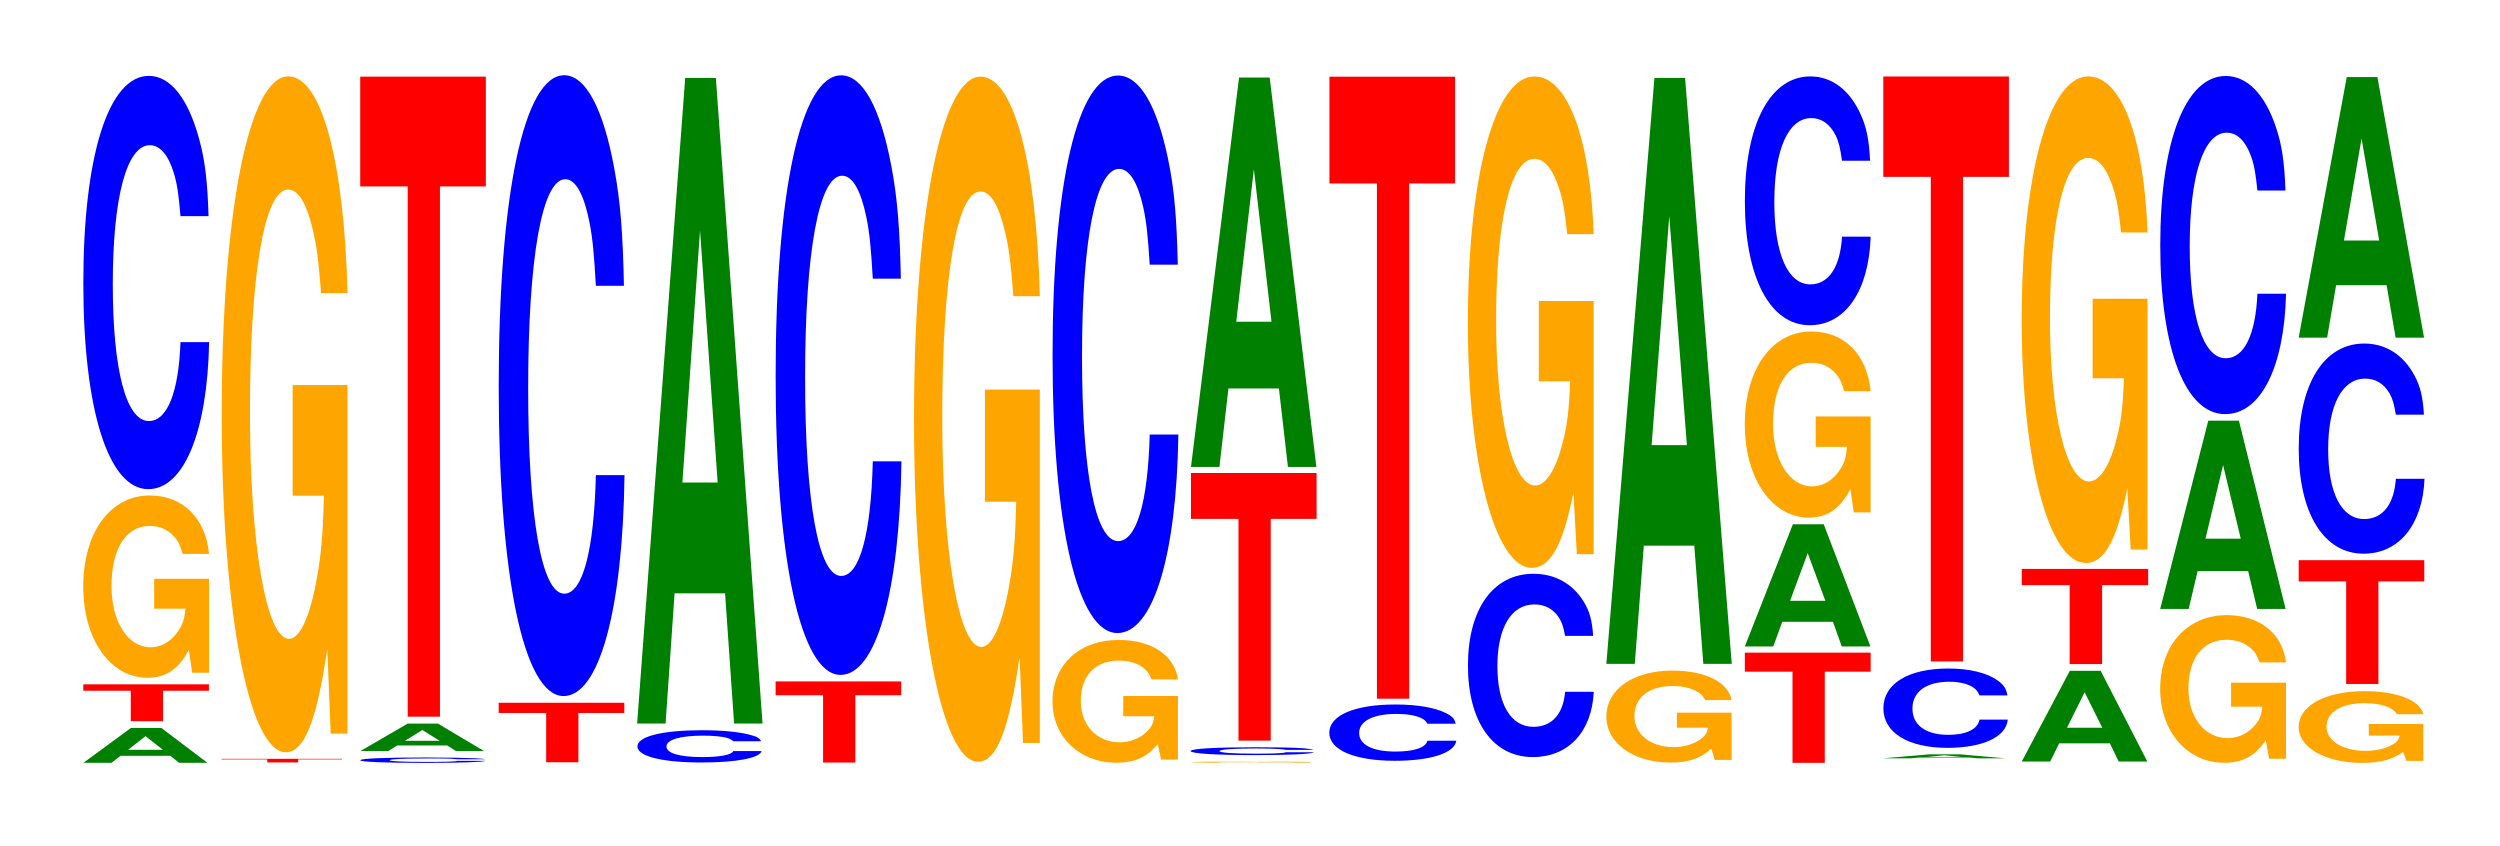 <?xml version="1.0" encoding="UTF-8"?>
<svg xmlns="http://www.w3.org/2000/svg" xmlns:xlink="http://www.w3.org/1999/xlink" width="195pt" height="66pt" viewBox="0 0 195 66" version="1.1">
<defs>
<g>
<symbol overflow="visible" id="glyph0-0">
<path style="stroke:none;" d="M 7.156 -0.547 L 7.844 0 L 10.047 0 L 6.453 -2.719 L 4.078 -2.719 L 0.375 0 L 2.562 0 L 3.266 -0.547 Z M 6.578 -1.016 L 3.859 -1.016 L 5.219 -2.078 Z M 6.578 -1.016 "/>
</symbol>
<symbol overflow="visible" id="glyph1-0">
<path style="stroke:none;" d="M 6.453 -2.375 L 10.031 -2.375 L 10.031 -2.875 L 0.234 -2.875 L 0.234 -2.375 L 3.938 -2.375 L 3.938 0 L 6.453 0 Z M 6.453 -2.375 "/>
</symbol>
<symbol overflow="visible" id="glyph2-0">
<path style="stroke:none;" d="M 10.422 -7.297 L 6.141 -7.297 L 6.141 -4.969 L 8.578 -4.969 C 8.516 -4.203 8.375 -3.75 8.047 -3.266 C 7.516 -2.438 6.719 -1.953 5.859 -1.953 C 4.094 -1.953 2.812 -3.938 2.812 -6.719 C 2.812 -9.641 3.938 -11.422 5.797 -11.422 C 6.562 -11.422 7.203 -11.141 7.688 -10.594 C 8 -10.266 8.156 -9.953 8.359 -9.234 L 10.422 -9.234 C 10.156 -12.031 8.375 -13.797 5.797 -13.797 C 2.719 -13.797 0.609 -10.922 0.609 -6.688 C 0.609 -2.562 2.719 0.422 5.609 0.422 C 7.047 0.422 8.016 -0.219 8.844 -1.75 L 9.109 0.031 L 10.422 0.031 Z M 10.422 -7.297 "/>
</symbol>
<symbol overflow="visible" id="glyph3-0">
<path style="stroke:none;" d="M 10.438 -20.328 C 10.359 -22.984 10.172 -24.672 9.688 -26.406 C 8.828 -29.531 7.453 -31.266 5.781 -31.266 C 2.641 -31.266 0.672 -25.062 0.672 -15.109 C 0.672 -5.234 2.625 0.969 5.734 0.969 C 8.5 0.969 10.344 -3.453 10.484 -10.5 L 8.25 -10.5 C 8.109 -6.578 7.219 -4.344 5.781 -4.344 C 4.016 -4.344 2.969 -8.312 2.969 -15.016 C 2.969 -21.812 4.062 -25.859 5.859 -25.859 C 6.656 -25.859 7.312 -25.094 7.75 -23.625 C 8 -22.781 8.109 -21.984 8.25 -20.328 Z M 10.438 -20.328 "/>
</symbol>
<symbol overflow="visible" id="glyph4-0">
<path style="stroke:none;" d="M 6.188 -0.234 L 9.609 -0.234 L 9.609 -0.281 L 0.219 -0.281 L 0.219 -0.234 L 3.781 -0.234 L 3.781 0 L 6.188 0 Z M 6.188 -0.234 "/>
</symbol>
<symbol overflow="visible" id="glyph5-0">
<path style="stroke:none;" d="M 10.422 -27.047 L 6.141 -27.047 L 6.141 -18.422 L 8.578 -18.422 C 8.516 -15.594 8.375 -13.875 8.047 -12.078 C 7.516 -9.031 6.719 -7.25 5.859 -7.25 C 4.094 -7.25 2.812 -14.562 2.812 -24.906 C 2.812 -35.734 3.938 -42.297 5.797 -42.297 C 6.562 -42.297 7.203 -41.266 7.688 -39.266 C 8 -38.016 8.156 -36.844 8.359 -34.219 L 10.422 -34.219 C 10.156 -44.578 8.375 -51.125 5.797 -51.125 C 2.719 -51.125 0.609 -40.438 0.609 -24.766 C 0.609 -9.516 2.719 1.594 5.609 1.594 C 7.047 1.594 8.016 -0.828 8.844 -6.484 L 9.109 0.141 L 10.422 0.141 Z M 10.422 -27.047 "/>
</symbol>
<symbol overflow="visible" id="glyph6-0">
<path style="stroke:none;" d="M 10.406 -0.266 C 10.328 -0.297 10.141 -0.312 9.656 -0.344 C 8.812 -0.375 7.438 -0.406 5.766 -0.406 C 2.625 -0.406 0.672 -0.328 0.672 -0.188 C 0.672 -0.062 2.609 0.016 5.703 0.016 C 8.469 0.016 10.312 -0.047 10.453 -0.141 L 8.234 -0.141 C 8.094 -0.078 7.188 -0.062 5.766 -0.062 C 4 -0.062 2.969 -0.109 2.969 -0.188 C 2.969 -0.281 4.047 -0.328 5.844 -0.328 C 6.641 -0.328 7.297 -0.328 7.719 -0.312 C 7.969 -0.297 8.094 -0.281 8.234 -0.266 Z M 10.406 -0.266 "/>
</symbol>
<symbol overflow="visible" id="glyph7-0">
<path style="stroke:none;" d="M 7.141 -0.438 L 7.828 0 L 10.016 0 L 6.422 -2.141 L 4.062 -2.141 L 0.375 0 L 2.547 0 L 3.25 -0.438 Z M 6.562 -0.797 L 3.844 -0.797 L 5.203 -1.641 Z M 6.562 -0.797 "/>
</symbol>
<symbol overflow="visible" id="glyph8-0">
<path style="stroke:none;" d="M 6.453 -41.359 L 10.031 -41.359 L 10.031 -49.922 L 0.234 -49.922 L 0.234 -41.359 L 3.938 -41.359 L 3.938 0 L 6.453 0 Z M 6.453 -41.359 "/>
</symbol>
<symbol overflow="visible" id="glyph9-0">
<path style="stroke:none;" d="M 6.453 -3.844 L 10.031 -3.844 L 10.031 -4.641 L 0.234 -4.641 L 0.234 -3.844 L 3.938 -3.844 L 3.938 0 L 6.453 0 Z M 6.453 -3.844 "/>
</symbol>
<symbol overflow="visible" id="glyph10-0">
<path style="stroke:none;" d="M 10.438 -30.547 C 10.359 -34.547 10.172 -37.078 9.688 -39.688 C 8.828 -44.375 7.453 -46.969 5.781 -46.969 C 2.641 -46.969 0.672 -37.656 0.672 -22.688 C 0.672 -7.859 2.625 1.453 5.734 1.453 C 8.5 1.453 10.344 -5.203 10.484 -15.781 L 8.25 -15.781 C 8.109 -9.891 7.219 -6.531 5.781 -6.531 C 4.016 -6.531 2.969 -12.484 2.969 -22.562 C 2.969 -32.766 4.062 -38.859 5.859 -38.859 C 6.656 -38.859 7.312 -37.719 7.75 -35.5 C 8 -34.234 8.109 -33.031 8.25 -30.547 Z M 10.438 -30.547 "/>
</symbol>
<symbol overflow="visible" id="glyph11-0">
<path style="stroke:none;" d="M 10.312 -1.578 C 10.234 -1.781 10.047 -1.922 9.578 -2.047 C 8.734 -2.297 7.359 -2.438 5.719 -2.438 C 2.594 -2.438 0.672 -1.953 0.672 -1.172 C 0.672 -0.406 2.594 0.078 5.656 0.078 C 8.391 0.078 10.219 -0.266 10.359 -0.812 L 8.156 -0.812 C 8.016 -0.516 7.125 -0.344 5.719 -0.344 C 3.969 -0.344 2.938 -0.641 2.938 -1.172 C 2.938 -1.703 4.016 -2.016 5.797 -2.016 C 6.578 -2.016 7.234 -1.953 7.656 -1.844 C 7.891 -1.766 8.016 -1.703 8.156 -1.578 Z M 10.312 -1.578 "/>
</symbol>
<symbol overflow="visible" id="glyph12-0">
<path style="stroke:none;" d="M 7.234 -10.156 L 7.938 0 L 10.156 0 L 6.516 -50.359 L 4.125 -50.359 L 0.375 0 L 2.594 0 L 3.297 -10.156 Z M 6.656 -18.797 L 3.906 -18.797 L 5.281 -38.469 Z M 6.656 -18.797 "/>
</symbol>
<symbol overflow="visible" id="glyph13-0">
<path style="stroke:none;" d="M 6.453 -5.25 L 10.031 -5.25 L 10.031 -6.328 L 0.234 -6.328 L 0.234 -5.25 L 3.938 -5.25 L 3.938 0 L 6.453 0 Z M 6.453 -5.25 "/>
</symbol>
<symbol overflow="visible" id="glyph14-0">
<path style="stroke:none;" d="M 10.438 -29.5 C 10.359 -33.359 10.172 -35.812 9.688 -38.328 C 8.828 -42.859 7.453 -45.359 5.781 -45.359 C 2.641 -45.359 0.672 -36.359 0.672 -21.922 C 0.672 -7.594 2.625 1.406 5.734 1.406 C 8.5 1.406 10.344 -5.016 10.484 -15.25 L 8.25 -15.25 C 8.109 -9.547 7.219 -6.312 5.781 -6.312 C 4.016 -6.312 2.969 -12.062 2.969 -21.797 C 2.969 -31.656 4.062 -37.531 5.859 -37.531 C 6.656 -37.531 7.312 -36.422 7.75 -34.281 C 8 -33.062 8.109 -31.891 8.25 -29.5 Z M 10.438 -29.5 "/>
</symbol>
<symbol overflow="visible" id="glyph15-0">
<path style="stroke:none;" d="M 10.422 -27.422 L 6.141 -27.422 L 6.141 -18.672 L 8.578 -18.672 C 8.516 -15.812 8.375 -14.062 8.047 -12.234 C 7.516 -9.156 6.719 -7.344 5.859 -7.344 C 4.094 -7.344 2.812 -14.766 2.812 -25.25 C 2.812 -36.234 3.938 -42.875 5.797 -42.875 C 6.562 -42.875 7.203 -41.828 7.688 -39.797 C 8 -38.547 8.156 -37.359 8.359 -34.703 L 10.422 -34.703 C 10.156 -45.188 8.375 -51.828 5.797 -51.828 C 2.719 -51.828 0.609 -41 0.609 -25.109 C 0.609 -9.656 2.719 1.609 5.609 1.609 C 7.047 1.609 8.016 -0.844 8.844 -6.578 L 9.109 0.141 L 10.422 0.141 Z M 10.422 -27.422 "/>
</symbol>
<symbol overflow="visible" id="glyph16-0">
<path style="stroke:none;" d="M 10.391 -4.922 L 6.125 -4.922 L 6.125 -3.344 L 8.547 -3.344 C 8.484 -2.828 8.344 -2.516 8.016 -2.203 C 7.5 -1.641 6.688 -1.312 5.844 -1.312 C 4.078 -1.312 2.812 -2.641 2.812 -4.531 C 2.812 -6.5 3.938 -7.688 5.781 -7.688 C 6.547 -7.688 7.188 -7.5 7.672 -7.141 C 7.984 -6.906 8.141 -6.703 8.328 -6.219 L 10.391 -6.219 C 10.125 -8.109 8.344 -9.297 5.766 -9.297 C 2.703 -9.297 0.609 -7.359 0.609 -4.5 C 0.609 -1.734 2.719 0.281 5.594 0.281 C 7.031 0.281 7.984 -0.156 8.812 -1.172 L 9.078 0.031 L 10.391 0.031 Z M 10.391 -4.922 "/>
</symbol>
<symbol overflow="visible" id="glyph17-0">
<path style="stroke:none;" d="M 10.438 -27.422 C 10.359 -31.016 10.172 -33.297 9.688 -35.625 C 8.828 -39.828 7.453 -42.172 5.781 -42.172 C 2.641 -42.172 0.672 -33.797 0.672 -20.375 C 0.672 -7.062 2.625 1.312 5.734 1.312 C 8.5 1.312 10.344 -4.672 10.484 -14.172 L 8.25 -14.172 C 8.109 -8.875 7.219 -5.859 5.781 -5.859 C 4.016 -5.859 2.969 -11.203 2.969 -20.266 C 2.969 -29.422 4.062 -34.891 5.859 -34.891 C 6.656 -34.891 7.312 -33.859 7.75 -31.875 C 8 -30.734 8.109 -29.641 8.25 -27.422 Z M 10.438 -27.422 "/>
</symbol>
<symbol overflow="visible" id="glyph18-0">
<path style="stroke:none;" d="M 9.922 -0.047 L 5.844 -0.047 L 5.844 -0.031 L 8.156 -0.031 C 8.109 -0.031 7.969 -0.031 7.656 -0.016 C 7.156 -0.016 6.391 -0.016 5.578 -0.016 C 3.891 -0.016 2.672 -0.031 2.672 -0.047 C 2.672 -0.062 3.75 -0.078 5.531 -0.078 C 6.25 -0.078 6.859 -0.078 7.328 -0.062 C 7.625 -0.062 7.766 -0.062 7.953 -0.062 L 9.922 -0.062 C 9.672 -0.078 7.969 -0.094 5.516 -0.094 C 2.578 -0.094 0.594 -0.078 0.594 -0.047 C 0.594 -0.016 2.594 0 5.344 0 C 6.719 0 7.625 0 8.406 -0.016 L 8.672 0 L 9.922 0 Z M 9.922 -0.047 "/>
</symbol>
<symbol overflow="visible" id="glyph19-0">
<path style="stroke:none;" d="M 10.219 -0.391 C 10.141 -0.438 9.953 -0.469 9.484 -0.516 C 8.641 -0.578 7.297 -0.594 5.672 -0.594 C 2.578 -0.594 0.656 -0.484 0.656 -0.297 C 0.656 -0.109 2.562 0.016 5.609 0.016 C 8.312 0.016 10.125 -0.062 10.266 -0.203 L 8.078 -0.203 C 7.938 -0.125 7.062 -0.094 5.672 -0.094 C 3.922 -0.094 2.906 -0.172 2.906 -0.297 C 2.906 -0.422 3.969 -0.5 5.734 -0.5 C 6.516 -0.5 7.156 -0.484 7.578 -0.453 C 7.828 -0.438 7.938 -0.422 8.078 -0.391 Z M 10.219 -0.391 "/>
</symbol>
<symbol overflow="visible" id="glyph20-0">
<path style="stroke:none;" d="M 6.453 -17.297 L 10.031 -17.297 L 10.031 -20.875 L 0.234 -20.875 L 0.234 -17.297 L 3.938 -17.297 L 3.938 0 L 6.453 0 Z M 6.453 -17.297 "/>
</symbol>
<symbol overflow="visible" id="glyph21-0">
<path style="stroke:none;" d="M 7.234 -6.125 L 7.938 0 L 10.156 0 L 6.516 -30.375 L 4.125 -30.375 L 0.375 0 L 2.594 0 L 3.297 -6.125 Z M 6.656 -11.328 L 3.906 -11.328 L 5.281 -23.219 Z M 6.656 -11.328 "/>
</symbol>
<symbol overflow="visible" id="glyph22-0">
<path style="stroke:none;" d="M 10.531 -2.766 C 10.453 -3.141 10.25 -3.359 9.766 -3.594 C 8.906 -4.031 7.516 -4.266 5.828 -4.266 C 2.656 -4.266 0.672 -3.422 0.672 -2.062 C 0.672 -0.719 2.641 0.125 5.781 0.125 C 8.562 0.125 10.438 -0.469 10.578 -1.438 L 8.328 -1.438 C 8.188 -0.891 7.266 -0.594 5.828 -0.594 C 4.047 -0.594 3 -1.125 3 -2.047 C 3 -2.969 4.094 -3.531 5.906 -3.531 C 6.719 -3.531 7.375 -3.422 7.812 -3.219 C 8.062 -3.109 8.188 -3 8.328 -2.766 Z M 10.531 -2.766 "/>
</symbol>
<symbol overflow="visible" id="glyph23-0">
<path style="stroke:none;" d="M 6.453 -40.188 L 10.031 -40.188 L 10.031 -48.516 L 0.234 -48.516 L 0.234 -40.188 L 3.938 -40.188 L 3.938 0 L 6.453 0 Z M 6.453 -40.188 "/>
</symbol>
<symbol overflow="visible" id="glyph24-0">
<path style="stroke:none;" d="M 10.438 -9.016 C 10.359 -10.188 10.172 -10.938 9.688 -11.703 C 8.828 -13.094 7.453 -13.859 5.781 -13.859 C 2.641 -13.859 0.672 -11.109 0.672 -6.703 C 0.672 -2.312 2.625 0.438 5.734 0.438 C 8.5 0.438 10.344 -1.531 10.484 -4.656 L 8.25 -4.656 C 8.109 -2.922 7.219 -1.922 5.781 -1.922 C 4.016 -1.922 2.969 -3.688 2.969 -6.656 C 2.969 -9.672 4.062 -11.469 5.859 -11.469 C 6.656 -11.469 7.312 -11.125 7.75 -10.469 C 8 -10.094 8.109 -9.75 8.25 -9.016 Z M 10.438 -9.016 "/>
</symbol>
<symbol overflow="visible" id="glyph25-0">
<path style="stroke:none;" d="M 10.422 -19.656 L 6.141 -19.656 L 6.141 -13.391 L 8.578 -13.391 C 8.516 -11.328 8.375 -10.078 8.047 -8.781 C 7.516 -6.578 6.719 -5.266 5.859 -5.266 C 4.094 -5.266 2.812 -10.578 2.812 -18.109 C 2.812 -25.984 3.938 -30.75 5.797 -30.75 C 6.562 -30.75 7.203 -30 7.688 -28.531 C 8 -27.641 8.156 -26.781 8.359 -24.875 L 10.422 -24.875 C 10.156 -32.406 8.375 -37.172 5.797 -37.172 C 2.719 -37.172 0.609 -29.391 0.609 -18 C 0.609 -6.922 2.719 1.156 5.609 1.156 C 7.047 1.156 8.016 -0.609 8.844 -4.719 L 9.109 0.094 L 10.422 0.094 Z M 10.422 -19.656 "/>
</symbol>
<symbol overflow="visible" id="glyph26-0">
<path style="stroke:none;" d="M 10.375 -3.672 L 6.109 -3.672 L 6.109 -2.5 L 8.531 -2.5 C 8.484 -2.125 8.328 -1.891 8.016 -1.641 C 7.484 -1.234 6.688 -0.984 5.844 -0.984 C 4.078 -0.984 2.797 -1.984 2.797 -3.391 C 2.797 -4.859 3.922 -5.75 5.781 -5.75 C 6.531 -5.75 7.188 -5.609 7.656 -5.328 C 7.969 -5.172 8.125 -5 8.312 -4.656 L 10.375 -4.656 C 10.109 -6.062 8.328 -6.953 5.766 -6.953 C 2.703 -6.953 0.609 -5.5 0.609 -3.359 C 0.609 -1.297 2.719 0.219 5.594 0.219 C 7.016 0.219 7.984 -0.109 8.797 -0.875 L 9.062 0.016 L 10.375 0.016 Z M 10.375 -3.672 "/>
</symbol>
<symbol overflow="visible" id="glyph27-0">
<path style="stroke:none;" d="M 7.234 -9.219 L 7.938 0 L 10.156 0 L 6.516 -45.703 L 4.125 -45.703 L 0.375 0 L 2.594 0 L 3.297 -9.219 Z M 6.656 -17.062 L 3.906 -17.062 L 5.281 -34.922 Z M 6.656 -17.062 "/>
</symbol>
<symbol overflow="visible" id="glyph28-0">
<path style="stroke:none;" d="M 6.469 -7.109 L 10.047 -7.109 L 10.047 -8.594 L 0.234 -8.594 L 0.234 -7.109 L 3.953 -7.109 L 3.953 0 L 6.469 0 Z M 6.469 -7.109 "/>
</symbol>
<symbol overflow="visible" id="glyph29-0">
<path style="stroke:none;" d="M 7.25 -1.922 L 7.938 0 L 10.172 0 L 6.531 -9.531 L 4.125 -9.531 L 0.375 0 L 2.594 0 L 3.297 -1.922 Z M 6.656 -3.562 L 3.906 -3.562 L 5.281 -7.281 Z M 6.656 -3.562 "/>
</symbol>
<symbol overflow="visible" id="glyph30-0">
<path style="stroke:none;" d="M 10.422 -7.453 L 6.141 -7.453 L 6.141 -5.078 L 8.578 -5.078 C 8.516 -4.297 8.375 -3.812 8.047 -3.328 C 7.516 -2.484 6.719 -2 5.859 -2 C 4.094 -2 2.812 -4.016 2.812 -6.859 C 2.812 -9.844 3.938 -11.641 5.797 -11.641 C 6.562 -11.641 7.203 -11.359 7.688 -10.812 C 8 -10.469 8.156 -10.141 8.359 -9.422 L 10.422 -9.422 C 10.156 -12.281 8.375 -14.078 5.797 -14.078 C 2.719 -14.078 0.609 -11.141 0.609 -6.828 C 0.609 -2.625 2.719 0.438 5.609 0.438 C 7.047 0.438 8.016 -0.234 8.844 -1.781 L 9.109 0.031 L 10.422 0.031 Z M 10.422 -7.453 "/>
</symbol>
<symbol overflow="visible" id="glyph31-0">
<path style="stroke:none;" d="M 10.438 -12.25 C 10.359 -13.844 10.172 -14.859 9.688 -15.906 C 8.828 -17.781 7.453 -18.828 5.781 -18.828 C 2.641 -18.828 0.672 -15.094 0.672 -9.094 C 0.672 -3.156 2.625 0.578 5.734 0.578 C 8.5 0.578 10.344 -2.078 10.484 -6.328 L 8.25 -6.328 C 8.109 -3.969 7.219 -2.609 5.781 -2.609 C 4.016 -2.609 2.969 -5 2.969 -9.047 C 2.969 -13.141 4.062 -15.578 5.859 -15.578 C 6.656 -15.578 7.312 -15.109 7.75 -14.234 C 8 -13.719 8.109 -13.234 8.25 -12.25 Z M 10.438 -12.25 "/>
</symbol>
<symbol overflow="visible" id="glyph32-0">
<path style="stroke:none;" d="M 7.047 -0.062 L 7.719 0 L 9.891 0 L 6.344 -0.312 L 4 -0.312 L 0.359 0 L 2.516 0 L 3.203 -0.062 Z M 6.469 -0.109 L 3.797 -0.109 L 5.125 -0.234 Z M 6.469 -0.109 "/>
</symbol>
<symbol overflow="visible" id="glyph33-0">
<path style="stroke:none;" d="M 10.344 -3.906 C 10.266 -4.406 10.062 -4.734 9.594 -5.062 C 8.75 -5.672 7.375 -6 5.734 -6 C 2.609 -6 0.672 -4.812 0.672 -2.891 C 0.672 -1 2.594 0.188 5.672 0.188 C 8.406 0.188 10.25 -0.656 10.375 -2.016 L 8.172 -2.016 C 8.031 -1.266 7.141 -0.828 5.734 -0.828 C 3.969 -0.828 2.938 -1.594 2.938 -2.875 C 2.938 -4.188 4.016 -4.969 5.812 -4.969 C 6.594 -4.969 7.25 -4.812 7.672 -4.531 C 7.906 -4.375 8.031 -4.219 8.172 -3.906 Z M 10.344 -3.906 "/>
</symbol>
<symbol overflow="visible" id="glyph34-0">
<path style="stroke:none;" d="M 6.453 -37.797 L 10.031 -37.797 L 10.031 -45.625 L 0.234 -45.625 L 0.234 -37.797 L 3.938 -37.797 L 3.938 0 L 6.453 0 Z M 6.453 -37.797 "/>
</symbol>
<symbol overflow="visible" id="glyph35-0">
<path style="stroke:none;" d="M 7.25 -1.422 L 7.938 0 L 10.172 0 L 6.531 -7.078 L 4.125 -7.078 L 0.375 0 L 2.594 0 L 3.297 -1.422 Z M 6.656 -2.641 L 3.906 -2.641 L 5.281 -5.406 Z M 6.656 -2.641 "/>
</symbol>
<symbol overflow="visible" id="glyph36-0">
<path style="stroke:none;" d="M 6.5 -6.156 L 10.094 -6.156 L 10.094 -7.422 L 0.234 -7.422 L 0.234 -6.156 L 3.969 -6.156 L 3.969 0 L 6.5 0 Z M 6.5 -6.156 "/>
</symbol>
<symbol overflow="visible" id="glyph37-0">
<path style="stroke:none;" d="M 10.422 -19.469 L 6.141 -19.469 L 6.141 -13.266 L 8.578 -13.266 C 8.516 -11.219 8.375 -9.984 8.047 -8.688 C 7.516 -6.5 6.719 -5.219 5.859 -5.219 C 4.094 -5.219 2.812 -10.484 2.812 -17.938 C 2.812 -25.734 3.938 -30.453 5.797 -30.453 C 6.562 -30.453 7.203 -29.703 7.688 -28.266 C 8 -27.375 8.156 -26.531 8.359 -24.641 L 10.422 -24.641 C 10.156 -32.094 8.375 -36.812 5.797 -36.812 C 2.719 -36.812 0.609 -29.109 0.609 -17.828 C 0.609 -6.859 2.719 1.141 5.609 1.141 C 7.047 1.141 8.016 -0.594 8.844 -4.672 L 9.109 0.094 L 10.422 0.094 Z M 10.422 -19.469 "/>
</symbol>
<symbol overflow="visible" id="glyph38-0">
<path style="stroke:none;" d="M 10.422 -5.906 L 6.141 -5.906 L 6.141 -4.031 L 8.578 -4.031 C 8.516 -3.406 8.375 -3.031 8.047 -2.641 C 7.516 -1.969 6.719 -1.578 5.859 -1.578 C 4.094 -1.578 2.812 -3.188 2.812 -5.438 C 2.812 -7.812 3.938 -9.25 5.797 -9.25 C 6.562 -9.25 7.203 -9.016 7.688 -8.578 C 8 -8.312 8.156 -8.047 8.359 -7.484 L 10.422 -7.484 C 10.156 -9.734 8.375 -11.172 5.797 -11.172 C 2.719 -11.172 0.609 -8.828 0.609 -5.406 C 0.609 -2.078 2.719 0.344 5.609 0.344 C 7.047 0.344 8.016 -0.188 8.844 -1.422 L 9.109 0.031 L 10.422 0.031 Z M 10.422 -5.906 "/>
</symbol>
<symbol overflow="visible" id="glyph39-0">
<path style="stroke:none;" d="M 7.234 -2.953 L 7.938 0 L 10.156 0 L 6.516 -14.688 L 4.125 -14.688 L 0.375 0 L 2.594 0 L 3.297 -2.953 Z M 6.656 -5.484 L 3.906 -5.484 L 5.281 -11.219 Z M 6.656 -5.484 "/>
</symbol>
<symbol overflow="visible" id="glyph40-0">
<path style="stroke:none;" d="M 10.438 -16.641 C 10.359 -18.812 10.172 -20.188 9.688 -21.609 C 8.828 -24.156 7.453 -25.578 5.781 -25.578 C 2.641 -25.578 0.672 -20.5 0.672 -12.359 C 0.672 -4.281 2.625 0.797 5.734 0.797 C 8.5 0.797 10.344 -2.828 10.484 -8.594 L 8.25 -8.594 C 8.109 -5.391 7.219 -3.562 5.781 -3.562 C 4.016 -3.562 2.969 -6.797 2.969 -12.281 C 2.969 -17.844 4.062 -21.156 5.859 -21.156 C 6.656 -21.156 7.312 -20.531 7.75 -19.328 C 8 -18.641 8.109 -17.984 8.25 -16.641 Z M 10.438 -16.641 "/>
</symbol>
<symbol overflow="visible" id="glyph41-0">
<path style="stroke:none;" d="M 10.328 -2.859 L 6.078 -2.859 L 6.078 -1.953 L 8.484 -1.953 C 8.438 -1.656 8.281 -1.469 7.969 -1.281 C 7.453 -0.953 6.641 -0.766 5.812 -0.766 C 4.047 -0.766 2.781 -1.547 2.781 -2.641 C 2.781 -3.781 3.906 -4.484 5.75 -4.484 C 6.5 -4.484 7.141 -4.375 7.625 -4.156 C 7.922 -4.031 8.078 -3.906 8.281 -3.625 L 10.328 -3.625 C 10.062 -4.719 8.281 -5.422 5.734 -5.422 C 2.688 -5.422 0.609 -4.281 0.609 -2.625 C 0.609 -1.016 2.703 0.172 5.562 0.172 C 6.984 0.172 7.938 -0.094 8.75 -0.688 L 9.016 0.016 L 10.328 0.016 Z M 10.328 -2.859 "/>
</symbol>
<symbol overflow="visible" id="glyph42-0">
<path style="stroke:none;" d="M 6.453 -8 L 10.031 -8 L 10.031 -9.656 L 0.234 -9.656 L 0.234 -8 L 3.938 -8 L 3.938 0 L 6.453 0 Z M 6.453 -8 "/>
</symbol>
<symbol overflow="visible" id="glyph43-0">
<path style="stroke:none;" d="M 10.438 -10.344 C 10.359 -11.688 10.172 -12.547 9.688 -13.422 C 8.828 -15.016 7.453 -15.891 5.781 -15.891 C 2.641 -15.891 0.672 -12.75 0.672 -7.688 C 0.672 -2.656 2.625 0.5 5.734 0.5 C 8.5 0.5 10.344 -1.766 10.484 -5.344 L 8.25 -5.344 C 8.109 -3.344 7.219 -2.203 5.781 -2.203 C 4.016 -2.203 2.969 -4.219 2.969 -7.641 C 2.969 -11.094 4.062 -13.156 5.859 -13.156 C 6.656 -13.156 7.312 -12.766 7.75 -12.016 C 8 -11.578 8.109 -11.172 8.25 -10.344 Z M 10.438 -10.344 "/>
</symbol>
<symbol overflow="visible" id="glyph44-0">
<path style="stroke:none;" d="M 7.234 -4.094 L 7.938 0 L 10.156 0 L 6.516 -20.328 L 4.125 -20.328 L 0.375 0 L 2.594 0 L 3.297 -4.094 Z M 6.656 -7.578 L 3.906 -7.578 L 5.281 -15.531 Z M 6.656 -7.578 "/>
</symbol>
</g>
<clipPath id="clip1">
  <path d="M 0 66 L 0 0 L 194.879 0 L 194.879 66 Z M 0 66 "/>
</clipPath>
</defs>
<g id="surface1">
<g clip-path="url(#clip1)" clip-rule="nonzero">
<g style="fill:rgb(0%,50.194%,0%);fill-opacity:1;">
  <use xlink:href="#glyph0-0" x="6.132" y="59.5"/>
</g>
<g style="fill:rgb(100%,0%,0%);fill-opacity:1;">
  <use xlink:href="#glyph1-0" x="6.263" y="56.252"/>
</g>
<g style="fill:rgb(100%,64.647%,0%);fill-opacity:1;">
  <use xlink:href="#glyph2-0" x="5.885" y="52.443"/>
</g>
<g style="fill:rgb(0%,0%,100%);fill-opacity:1;">
  <use xlink:href="#glyph3-0" x="5.828" y="37.185"/>
</g>
<g style="fill:rgb(100%,0%,0%);fill-opacity:1;">
  <use xlink:href="#glyph4-0" x="17.067" y="59.469"/>
</g>
<g style="fill:rgb(100%,64.647%,0%);fill-opacity:1;">
  <use xlink:href="#glyph5-0" x="16.685" y="57.082"/>
</g>
<g style="fill:rgb(0%,0%,100%);fill-opacity:1;">
  <use xlink:href="#glyph6-0" x="27.428" y="59.489"/>
</g>
<g style="fill:rgb(0%,50.194%,0%);fill-opacity:1;">
  <use xlink:href="#glyph7-0" x="27.736" y="58.582"/>
</g>
<g style="fill:rgb(100%,0%,0%);fill-opacity:1;">
  <use xlink:href="#glyph8-0" x="27.863" y="55.9"/>
</g>
<g style="fill:rgb(100%,0%,0%);fill-opacity:1;">
  <use xlink:href="#glyph9-0" x="38.663" y="59.456"/>
</g>
<g style="fill:rgb(0%,0%,100%);fill-opacity:1;">
  <use xlink:href="#glyph10-0" x="38.228" y="52.839"/>
</g>
<g style="fill:rgb(0%,0%,100%);fill-opacity:1;">
  <use xlink:href="#glyph11-0" x="49.047" y="59.396"/>
</g>
<g style="fill:rgb(0%,50.194%,0%);fill-opacity:1;">
  <use xlink:href="#glyph12-0" x="49.321" y="56.436"/>
</g>
<g style="fill:rgb(100%,0%,0%);fill-opacity:1;">
  <use xlink:href="#glyph13-0" x="60.263" y="59.479"/>
</g>
<g style="fill:rgb(0%,0%,100%);fill-opacity:1;">
  <use xlink:href="#glyph14-0" x="59.828" y="51.236"/>
</g>
<g style="fill:rgb(100%,64.647%,0%);fill-opacity:1;">
  <use xlink:href="#glyph15-0" x="70.685" y="57.806"/>
</g>
<g style="fill:rgb(100%,64.647%,0%);fill-opacity:1;">
  <use xlink:href="#glyph16-0" x="81.488" y="59.212"/>
</g>
<g style="fill:rgb(0%,0%,100%);fill-opacity:1;">
  <use xlink:href="#glyph17-0" x="81.428" y="48.065"/>
</g>
<g style="fill:rgb(100%,64.647%,0%);fill-opacity:1;">
  <use xlink:href="#glyph18-0" x="92.285" y="59.497"/>
</g>
<g style="fill:rgb(0%,0%,100%);fill-opacity:1;">
  <use xlink:href="#glyph19-0" x="92.213" y="58.881"/>
</g>
<g style="fill:rgb(100%,0%,0%);fill-opacity:1;">
  <use xlink:href="#glyph20-0" x="92.663" y="57.769"/>
</g>
<g style="fill:rgb(0%,50.194%,0%);fill-opacity:1;">
  <use xlink:href="#glyph21-0" x="92.521" y="36.423"/>
</g>
<g style="fill:rgb(0%,0%,100%);fill-opacity:1;">
  <use xlink:href="#glyph22-0" x="103.013" y="59.216"/>
</g>
<g style="fill:rgb(100%,0%,0%);fill-opacity:1;">
  <use xlink:href="#glyph23-0" x="103.463" y="54.498"/>
</g>
<g style="fill:rgb(0%,0%,100%);fill-opacity:1;">
  <use xlink:href="#glyph24-0" x="113.828" y="58.614"/>
</g>
<g style="fill:rgb(100%,64.647%,0%);fill-opacity:1;">
  <use xlink:href="#glyph25-0" x="113.885" y="43.135"/>
</g>
<g style="fill:rgb(100%,64.647%,0%);fill-opacity:1;">
  <use xlink:href="#glyph26-0" x="124.688" y="59.26"/>
</g>
<g style="fill:rgb(0%,50.194%,0%);fill-opacity:1;">
  <use xlink:href="#glyph27-0" x="124.921" y="51.78"/>
</g>
<g style="fill:rgb(100%,0%,0%);fill-opacity:1;">
  <use xlink:href="#glyph28-0" x="135.863" y="59.5"/>
</g>
<g style="fill:rgb(0%,50.194%,0%);fill-opacity:1;">
  <use xlink:href="#glyph29-0" x="135.721" y="50.424"/>
</g>
<g style="fill:rgb(100%,64.647%,0%);fill-opacity:1;">
  <use xlink:href="#glyph30-0" x="135.485" y="39.935"/>
</g>
<g style="fill:rgb(0%,0%,100%);fill-opacity:1;">
  <use xlink:href="#glyph31-0" x="135.428" y="24.789"/>
</g>
<g style="fill:rgb(0%,50.194%,0%);fill-opacity:1;">
  <use xlink:href="#glyph32-0" x="146.525" y="59.148"/>
</g>
<g style="fill:rgb(0%,0%,100%);fill-opacity:1;">
  <use xlink:href="#glyph33-0" x="146.232" y="58.145"/>
</g>
<g style="fill:rgb(100%,0%,0%);fill-opacity:1;">
  <use xlink:href="#glyph34-0" x="146.663" y="51.592"/>
</g>
<g style="fill:rgb(0%,50.194%,0%);fill-opacity:1;">
  <use xlink:href="#glyph35-0" x="157.321" y="59.402"/>
</g>
<g style="fill:rgb(100%,0%,0%);fill-opacity:1;">
  <use xlink:href="#glyph36-0" x="157.463" y="51.797"/>
</g>
<g style="fill:rgb(100%,64.647%,0%);fill-opacity:1;">
  <use xlink:href="#glyph37-0" x="157.085" y="42.772"/>
</g>
<g style="fill:rgb(100%,64.647%,0%);fill-opacity:1;">
  <use xlink:href="#glyph38-0" x="167.885" y="59.152"/>
</g>
<g style="fill:rgb(0%,50.194%,0%);fill-opacity:1;">
  <use xlink:href="#glyph39-0" x="168.121" y="47.498"/>
</g>
<g style="fill:rgb(0%,0%,100%);fill-opacity:1;">
  <use xlink:href="#glyph40-0" x="167.828" y="31.505"/>
</g>
<g style="fill:rgb(100%,64.647%,0%);fill-opacity:1;">
  <use xlink:href="#glyph41-0" x="178.688" y="59.332"/>
</g>
<g style="fill:rgb(100%,0%,0%);fill-opacity:1;">
  <use xlink:href="#glyph42-0" x="179.063" y="53.35"/>
</g>
<g style="fill:rgb(0%,0%,100%);fill-opacity:1;">
  <use xlink:href="#glyph43-0" x="178.628" y="42.688"/>
</g>
<g style="fill:rgb(0%,50.194%,0%);fill-opacity:1;">
  <use xlink:href="#glyph44-0" x="178.921" y="26.338"/>
</g>
</g>
</g>
</svg>
